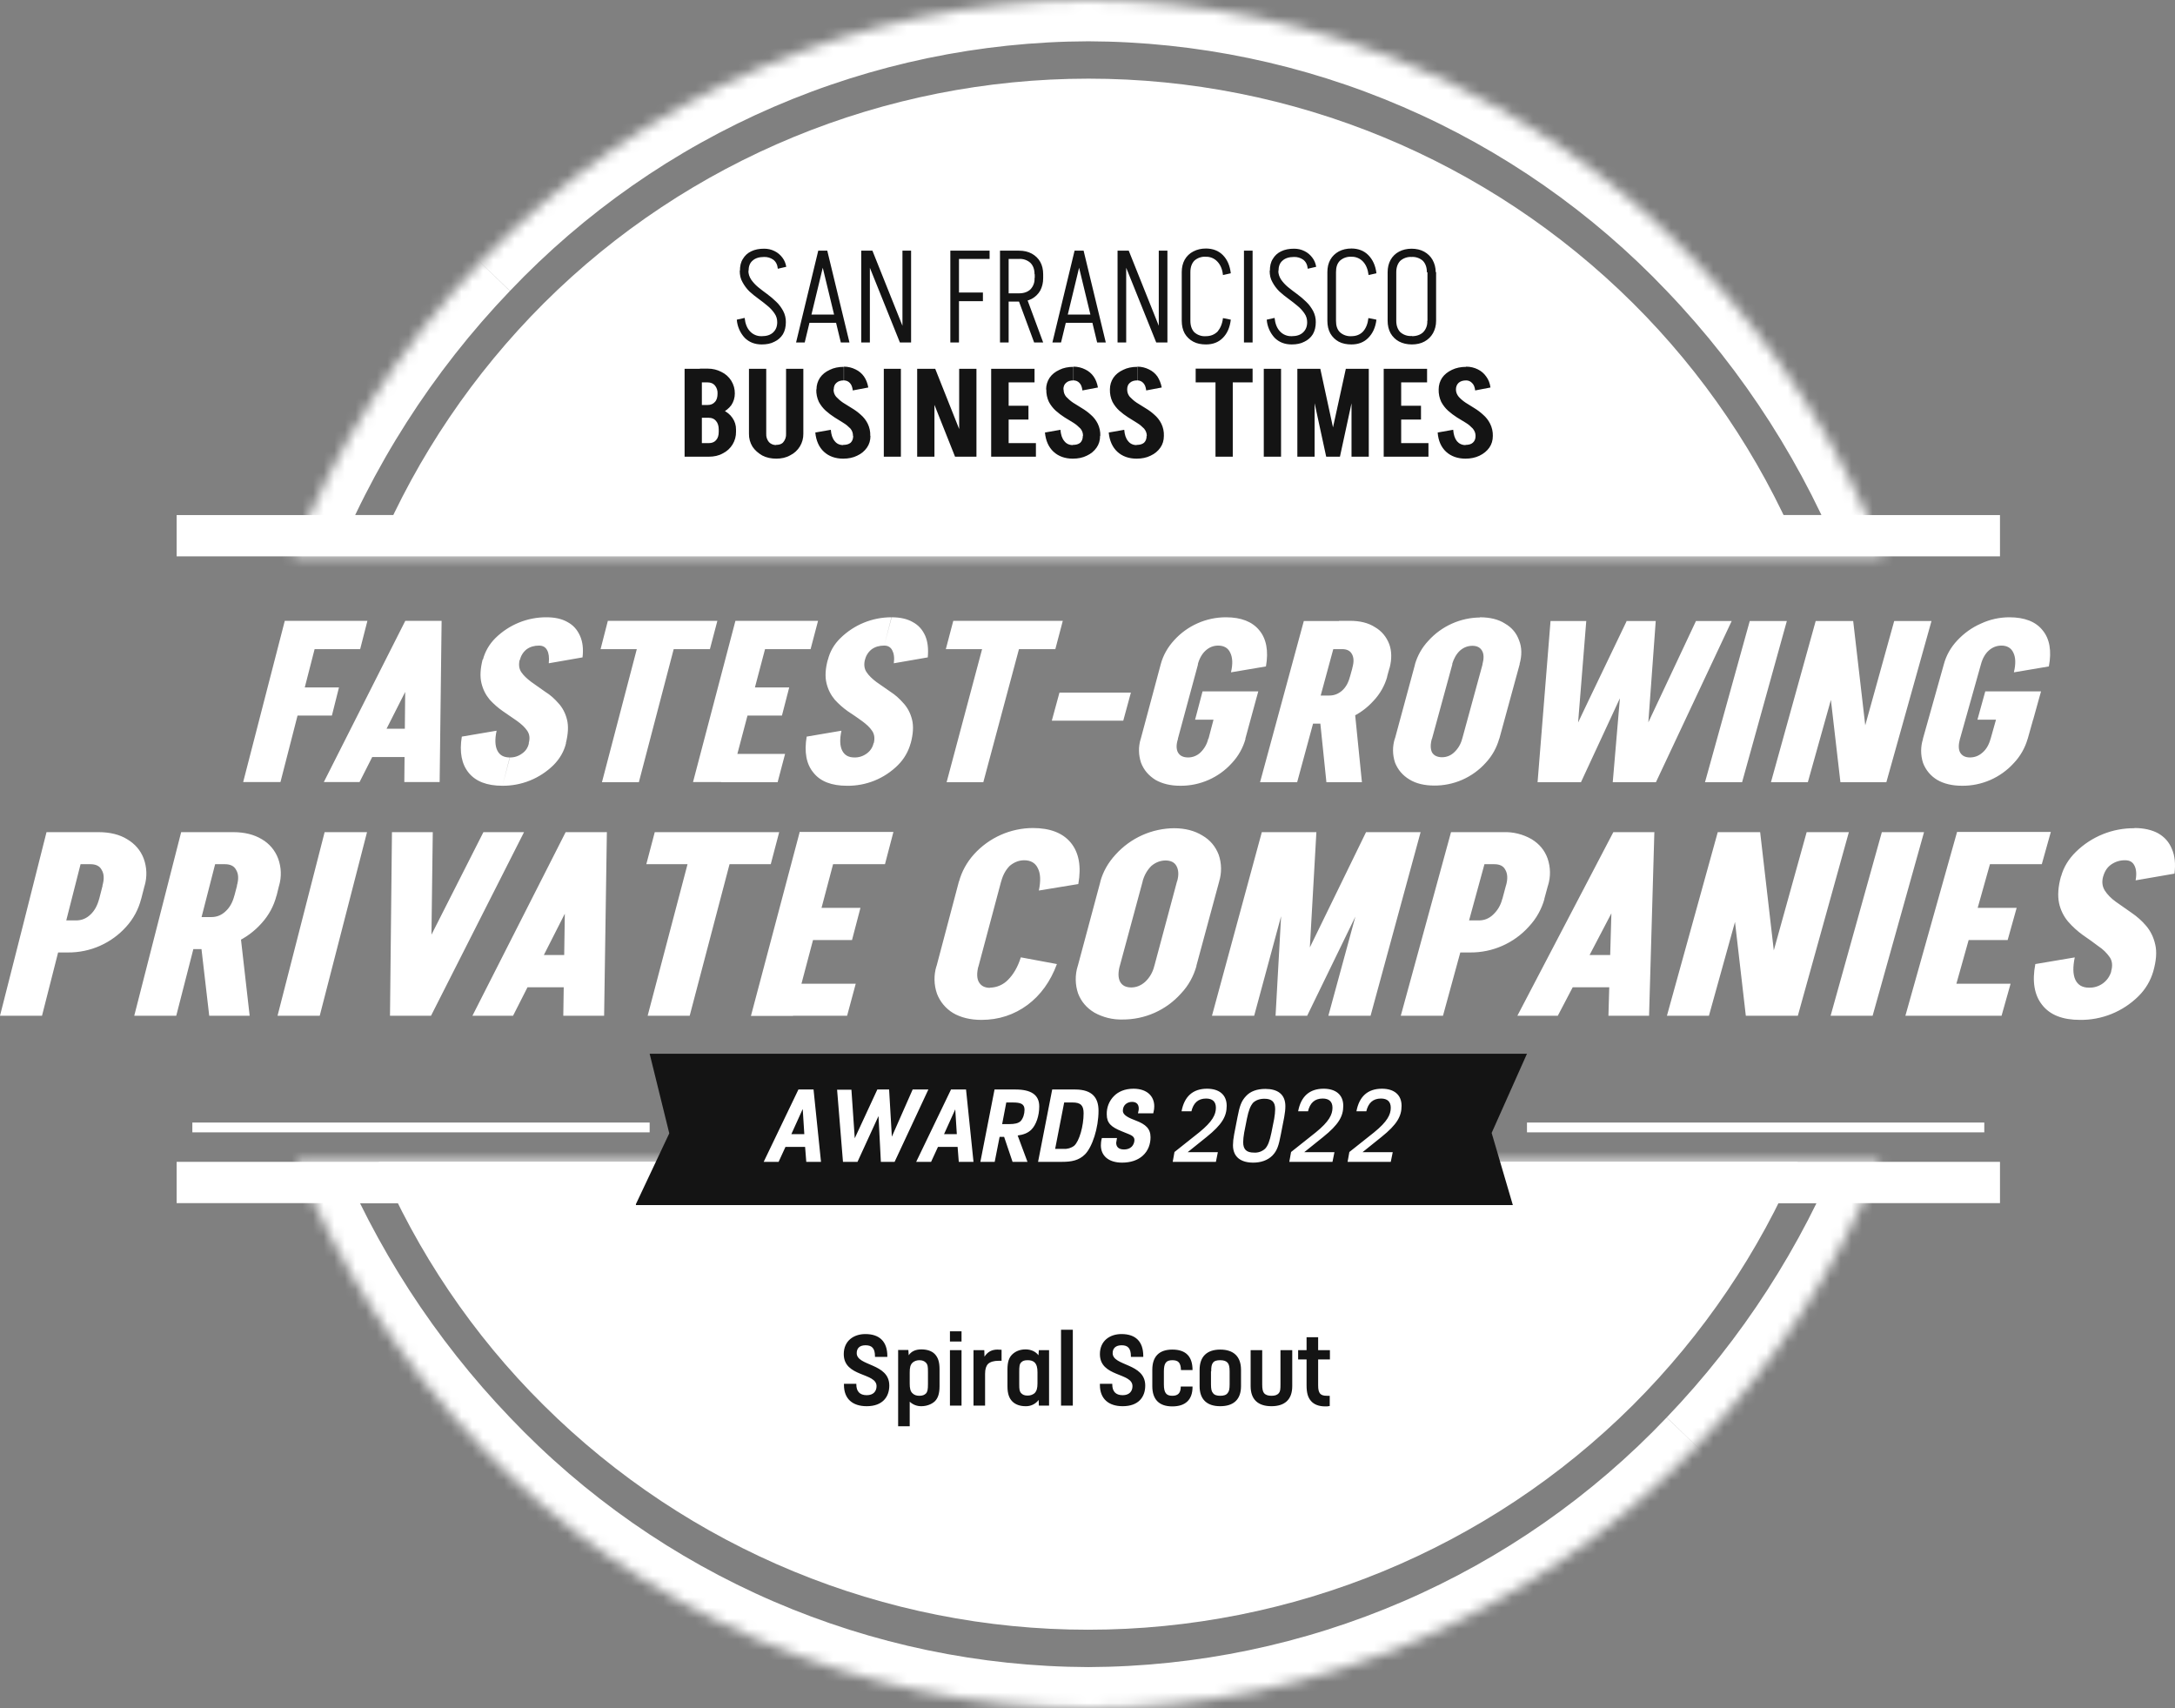 <svg width="205" height="161" viewBox="0 0 205 161" fill="none" xmlns="http://www.w3.org/2000/svg">
<rect x="0" y="0" width="205" height="161" fill="#808080" stroke="none"/>
<g style="mix-blend-mode:luminosity">
<path fill-rule="evenodd" clip-rule="evenodd" d="M35.703 109.496C39.31 117.981 44.546 125.799 51.242 132.432C64.891 145.989 83.336 153.594 102.559 153.589C121.798 153.589 140.278 145.993 153.893 132.432C160.553 125.781 165.807 117.981 169.432 109.496H35.703ZM169.451 51.507C165.799 42.928 160.522 35.14 153.912 28.571C140.264 15.014 121.818 7.409 102.596 7.413C83.357 7.413 64.876 15.009 51.261 28.571C44.601 35.222 39.347 43.022 35.722 51.507H169.469H169.451Z" fill="white"/>
<mask id="mask0_7069_5850" style="mask-type:luminance" maskUnits="userSpaceOnUse" x="27" y="0" width="151" height="53">
<g style="mix-blend-mode:luminosity">
<path fill-rule="evenodd" clip-rule="evenodd" d="M177.59 52.431C173.555 42.122 167.54 32.706 159.887 24.715C152.492 16.938 143.603 10.739 133.754 6.492C123.905 2.244 113.3 0.036 102.577 0C81.081 0 60.473 8.893 45.267 24.715C37.614 32.706 31.599 42.122 27.564 52.431H177.59Z" fill="white"/>
</g>
</mask>
<g mask="url(#mask0_7069_5850)">
<path d="M177.59 52.431V56.322H183.288L181.198 51.005L177.59 52.431ZM27.563 52.431L23.956 51.005L21.866 56.322H27.563V52.431ZM157.094 27.42C164.394 35.042 170.132 44.025 173.983 53.858L181.198 51.005C176.98 40.228 170.696 30.384 162.699 22.029L157.094 27.401V27.42ZM102.577 3.891C112.779 3.927 122.868 6.031 132.237 10.074C141.606 14.118 150.061 20.018 157.094 27.42L162.699 22.029C154.941 13.871 145.615 7.369 135.283 2.915C124.951 -1.539 113.826 -3.854 102.577 -3.89V3.891ZM48.06 27.42C55.093 20.018 63.548 14.118 72.917 10.074C82.286 6.031 92.375 3.927 102.577 3.891V-3.89C80.008 -3.89 58.364 5.447 42.455 22.029L48.06 27.401V27.42ZM31.171 53.858C35.021 44.025 40.759 35.042 48.06 27.42L42.455 22.029C34.458 30.384 28.173 40.228 23.956 51.005L31.171 53.858ZM27.563 56.322H177.59V48.541H27.563V56.322Z" fill="white"/>
</g>
<mask id="mask1_7069_5850" style="mask-type:luminance" maskUnits="userSpaceOnUse" x="27" y="109" width="151" height="52">
<g style="mix-blend-mode:luminosity">
<path fill-rule="evenodd" clip-rule="evenodd" d="M27.934 109.495C31.963 119.445 37.845 128.537 45.267 136.285C52.662 144.062 61.551 150.261 71.4 154.508C81.249 158.755 91.854 160.963 102.577 161C124.073 161 144.681 152.107 159.887 136.285C167.309 128.537 173.191 119.445 177.221 109.495H27.934Z" fill="white"/>
</g>
</mask>
<g mask="url(#mask1_7069_5850)">
<path d="M45.267 136.286L42.455 138.953L45.267 136.267V136.286ZM27.934 109.496V105.605H22.162L24.345 110.978L27.934 109.496ZM177.221 109.496L180.809 110.978L182.992 105.605H177.221V109.496ZM48.06 133.581C40.978 126.186 35.366 117.51 31.522 108.014L24.326 110.978C28.543 121.376 34.695 130.876 42.455 138.972L48.06 133.599V133.581ZM102.577 157.11C92.375 157.073 82.286 154.97 72.917 150.926C63.548 146.883 55.093 140.982 48.06 133.581L42.455 138.972C58.364 155.553 80.008 164.891 102.577 164.891V157.11ZM157.094 133.581C150.061 140.982 141.606 146.883 132.237 150.926C122.868 154.97 112.779 157.073 102.577 157.11V164.891C125.146 164.891 146.79 155.553 162.699 138.972L157.094 133.599V133.581ZM173.613 108.014C169.784 117.499 164.179 126.188 157.094 133.581L162.699 138.972C170.461 130.87 176.613 121.364 180.828 110.959L173.613 108.032V108.014ZM177.221 105.605H27.934V113.386H177.221V105.605Z" fill="white"/>
</g>
<path d="M16.649 48.542H188.505V52.432H16.649V48.542ZM16.649 109.495H188.505V113.385H16.649V109.495Z" fill="white"/>
<path d="M73.256 30.386C73.256 30.071 73.182 29.793 72.997 29.534C72.831 29.293 72.627 29.052 72.35 28.83C72.074 28.598 71.79 28.375 71.499 28.163C71.195 27.946 70.904 27.711 70.629 27.459C70.371 27.203 70.153 26.909 69.982 26.588C69.797 26.273 69.723 25.921 69.723 25.513H70.537C70.537 25.81 70.629 26.088 70.796 26.347C70.98 26.609 71.198 26.846 71.443 27.051C71.727 27.282 72.017 27.504 72.313 27.718C72.613 27.939 72.897 28.18 73.164 28.441C73.441 28.7 73.645 28.997 73.811 29.293C73.99 29.629 74.079 30.005 74.07 30.386H73.256ZM69.741 25.532C69.741 25.087 69.815 24.717 70.019 24.402C70.204 24.087 70.463 23.846 70.814 23.679C71.166 23.513 71.554 23.438 72.017 23.438V24.217C71.554 24.217 71.184 24.328 70.925 24.569C70.666 24.791 70.555 25.124 70.555 25.532H69.723H69.741ZM74.07 30.349C74.07 30.794 73.978 31.183 73.793 31.498C73.602 31.805 73.325 32.05 72.997 32.202C72.646 32.387 72.257 32.461 71.795 32.461V31.683C72.257 31.683 72.609 31.572 72.868 31.331C73.127 31.09 73.256 30.775 73.256 30.349H74.07ZM73.312 25.328C73.275 24.939 73.127 24.661 72.886 24.476C72.632 24.297 72.327 24.206 72.017 24.217V23.438C72.387 23.438 72.701 23.513 72.997 23.661C73.312 23.809 73.552 24.031 73.737 24.272C73.941 24.532 74.052 24.828 74.107 25.143L73.312 25.328ZM70.185 29.96C70.241 30.497 70.407 30.923 70.685 31.22C70.825 31.373 70.997 31.494 71.189 31.574C71.38 31.654 71.587 31.691 71.795 31.683V32.461C71.147 32.461 70.611 32.257 70.185 31.831C69.754 31.362 69.494 30.762 69.445 30.127L70.185 29.96ZM76.068 30.423V29.645H79.213V30.423H76.068ZM77.936 23.624L75.846 32.276H75.032L77.123 23.624H77.936ZM77.973 23.624L80.064 32.276H79.25L77.159 23.624H77.973ZM84.818 32.276L81.34 23.624H82.228L85.688 32.276H84.818ZM81.174 32.276V23.624H81.988V32.276H81.174ZM85.059 32.276V23.624H85.873V32.276H85.04H85.059ZM90.127 28.385V27.57H92.643V28.385H90.127ZM89.572 23.624H90.386V32.276H89.572V23.624ZM90.016 23.624H93.272V24.402H90.016V23.624ZM97.471 32.276L95.88 27.977H96.731L98.322 32.276H97.49H97.471ZM94.567 28.422V27.644H96.047V28.422H94.567ZM94.567 24.402V23.624H96.047V24.402H94.567ZM97.527 26.218V25.847H98.322V26.218H97.508H97.527ZM98.322 25.847H97.508C97.508 25.384 97.379 25.032 97.12 24.772C96.975 24.642 96.805 24.542 96.621 24.479C96.437 24.415 96.242 24.389 96.047 24.402V23.624C96.51 23.624 96.898 23.716 97.249 23.902C97.582 24.087 97.86 24.346 98.045 24.68C98.23 25.013 98.322 25.402 98.322 25.847ZM98.322 26.218C98.322 26.644 98.23 27.033 98.045 27.385C97.857 27.713 97.582 27.982 97.249 28.163C96.898 28.348 96.51 28.422 96.047 28.422V27.644C96.51 27.644 96.861 27.514 97.12 27.273C97.256 27.131 97.361 26.962 97.428 26.777C97.495 26.592 97.522 26.395 97.508 26.199H98.322V26.218ZM94.253 32.276V23.624H95.067V32.276H94.253ZM100.228 30.423V29.645H103.373V30.423H100.228ZM102.096 23.624L100.006 32.276H99.192L101.282 23.624H102.096ZM102.133 23.624L104.224 32.276H103.41L101.319 23.624H102.133ZM108.978 32.276L105.5 23.624H106.388L109.847 32.276H108.978ZM105.333 32.276V23.624H106.147V32.276H105.333ZM109.218 32.276V23.624H110.032V32.276H109.218ZM111.383 30.238V25.643H112.197V30.238H111.383ZM111.383 25.643C111.383 25.198 111.475 24.809 111.66 24.476C111.848 24.141 112.131 23.87 112.474 23.698C112.826 23.513 113.214 23.42 113.677 23.42V24.198C113.476 24.181 113.274 24.205 113.083 24.269C112.893 24.332 112.717 24.434 112.567 24.569C112.326 24.828 112.197 25.18 112.197 25.643H111.383ZM111.383 30.238H112.197C112.197 30.701 112.326 31.053 112.567 31.312C112.717 31.446 112.893 31.548 113.083 31.612C113.274 31.676 113.476 31.7 113.677 31.683V32.461C113.214 32.461 112.826 32.387 112.474 32.202C112.135 32.024 111.853 31.754 111.66 31.424C111.475 31.09 111.383 30.682 111.383 30.238ZM115.267 25.921C115.212 25.365 115.027 24.958 114.749 24.661C114.609 24.508 114.437 24.387 114.246 24.307C114.054 24.227 113.847 24.189 113.64 24.198V23.42C114.305 23.42 114.842 23.624 115.249 24.031C115.674 24.457 115.915 25.013 116.007 25.754L115.267 25.921ZM115.267 29.978L116.007 30.127C115.915 30.868 115.674 31.424 115.249 31.85C114.842 32.257 114.324 32.461 113.658 32.461V31.683C114.102 31.683 114.472 31.535 114.768 31.238C115.027 30.923 115.212 30.497 115.267 29.978ZM117.247 32.276V23.624H118.061V32.276H117.247ZM123.204 30.386C123.204 30.071 123.13 29.793 122.945 29.534C122.778 29.293 122.575 29.052 122.297 28.83C122.021 28.598 121.737 28.375 121.446 28.163C121.142 27.946 120.852 27.711 120.577 27.459C120.318 27.203 120.1 26.909 119.929 26.588C119.744 26.273 119.67 25.921 119.67 25.513H120.484C120.484 25.81 120.577 26.088 120.743 26.347C120.928 26.609 121.145 26.846 121.391 27.051C121.674 27.281 121.964 27.504 122.26 27.718C122.56 27.939 122.845 28.18 123.111 28.441C123.389 28.7 123.592 28.997 123.758 29.293C123.937 29.629 124.026 30.005 124.017 30.386H123.204ZM119.689 25.532C119.689 25.087 119.763 24.717 119.966 24.402C120.151 24.087 120.41 23.846 120.762 23.679C121.113 23.513 121.502 23.438 121.964 23.438V24.217C121.502 24.217 121.132 24.328 120.873 24.569C120.614 24.791 120.503 25.124 120.503 25.532H119.67H119.689ZM124.017 30.349C124.017 30.794 123.925 31.183 123.74 31.498C123.549 31.805 123.273 32.05 122.945 32.202C122.593 32.387 122.205 32.461 121.742 32.461V31.683C122.205 31.683 122.556 31.572 122.815 31.331C123.074 31.09 123.204 30.775 123.204 30.349H124.017ZM123.259 25.328C123.222 24.939 123.074 24.661 122.834 24.476C122.58 24.297 122.274 24.206 121.964 24.217V23.438C122.334 23.438 122.649 23.513 122.945 23.661C123.259 23.809 123.5 24.031 123.684 24.272C123.888 24.532 123.999 24.828 124.054 25.143L123.259 25.328ZM120.133 29.96C120.188 30.497 120.355 30.923 120.632 31.22C120.772 31.373 120.944 31.494 121.136 31.574C121.328 31.654 121.535 31.691 121.742 31.683V32.461C121.095 32.461 120.558 32.257 120.133 31.831C119.702 31.362 119.441 30.762 119.393 30.127L120.133 29.96ZM125.109 30.238V25.643H125.923V30.238H125.109ZM125.109 25.643C125.109 25.198 125.201 24.809 125.386 24.476C125.571 24.142 125.849 23.883 126.182 23.698C126.533 23.513 126.922 23.42 127.384 23.42V24.198C127.187 24.184 126.989 24.209 126.801 24.273C126.614 24.336 126.441 24.437 126.293 24.569C126.034 24.828 125.923 25.18 125.923 25.643H125.109ZM125.109 30.238H125.923C125.923 30.701 126.034 31.053 126.293 31.312C126.441 31.444 126.614 31.545 126.801 31.608C126.989 31.672 127.187 31.697 127.384 31.683V32.461C126.94 32.461 126.533 32.387 126.182 32.202C125.85 32.021 125.574 31.752 125.386 31.424C125.201 31.09 125.109 30.682 125.109 30.238ZM128.994 25.921C128.92 25.365 128.753 24.958 128.476 24.661C128.336 24.508 128.164 24.387 127.972 24.307C127.78 24.227 127.573 24.189 127.366 24.198V23.42C128.013 23.42 128.55 23.624 128.957 24.031C129.382 24.457 129.641 25.013 129.734 25.754L128.994 25.921ZM128.994 29.978L129.734 30.127C129.641 30.868 129.382 31.424 128.957 31.85C128.55 32.257 128.032 32.461 127.366 32.461V31.683C127.828 31.683 128.198 31.535 128.476 31.238C128.753 30.923 128.92 30.497 128.975 29.978H128.994ZM134.543 30.238V25.643H135.357V30.238H134.488H134.543ZM130.788 30.238V25.643H131.602V30.238H130.788ZM135.357 25.662H134.488C134.488 25.198 134.358 24.846 134.118 24.587C133.971 24.454 133.798 24.353 133.61 24.29C133.423 24.226 133.224 24.201 133.026 24.217V23.438C133.489 23.438 133.896 23.531 134.229 23.716C134.562 23.902 134.839 24.161 135.024 24.494C135.209 24.828 135.32 25.217 135.32 25.662H135.357ZM130.788 25.662C130.788 25.217 130.881 24.828 131.066 24.494C131.249 24.162 131.525 23.892 131.861 23.716C132.213 23.531 132.601 23.438 133.063 23.438V24.217C132.866 24.202 132.668 24.227 132.48 24.291C132.293 24.355 132.12 24.455 131.972 24.587C131.732 24.846 131.602 25.198 131.602 25.662H130.788ZM135.357 30.238C135.357 30.682 135.246 31.072 135.061 31.405C134.874 31.733 134.598 32.003 134.266 32.183C133.933 32.368 133.526 32.461 133.063 32.461V31.683C133.526 31.683 133.877 31.553 134.136 31.312C134.273 31.17 134.378 31.001 134.444 30.816C134.511 30.631 134.539 30.434 134.525 30.238H135.357ZM130.788 30.238H131.602C131.602 30.682 131.732 31.034 131.972 31.294C132.122 31.428 132.298 31.53 132.489 31.594C132.68 31.657 132.882 31.681 133.082 31.664V32.461C132.62 32.461 132.213 32.368 131.861 32.183C131.529 32.003 131.253 31.733 131.066 31.405C130.881 31.072 130.788 30.664 130.788 30.238ZM79.546 130.412V130.523C79.546 131.82 80.341 132.524 81.692 132.524C83.19 132.524 83.819 131.635 83.819 130.579C83.819 128.448 80.748 128.763 80.748 127.522C80.748 127.059 81.026 126.781 81.581 126.781C82.173 126.781 82.469 127.059 82.469 127.818V127.874H83.634V127.8C83.634 126.447 82.913 125.725 81.562 125.725C80.452 125.725 79.527 126.373 79.527 127.614C79.527 129.8 82.617 129.337 82.617 130.634C82.617 131.116 82.321 131.486 81.692 131.486C81.026 131.486 80.711 131.116 80.711 130.467V130.412H79.546ZM84.652 127.262V134.414H85.743V132.098C86.037 132.377 86.429 132.53 86.835 132.524C87.315 132.524 87.796 132.357 88.111 132.061C88.407 131.764 88.555 131.338 88.555 130.634V129.041C88.555 128.337 88.407 127.929 88.111 127.614C87.815 127.299 87.334 127.17 86.835 127.17C86.279 127.17 85.873 127.373 85.65 127.725L85.614 127.225H84.652V127.262ZM85.743 129.337C85.743 128.893 85.799 128.615 86.02 128.411C86.168 128.281 86.391 128.189 86.65 128.189C86.945 128.189 87.13 128.281 87.26 128.411C87.445 128.596 87.463 128.8 87.463 129.282V130.449C87.463 130.931 87.426 131.153 87.278 131.32C87.13 131.468 86.945 131.542 86.65 131.542C86.391 131.542 86.168 131.468 86.02 131.32C85.799 131.134 85.743 130.819 85.743 130.393V129.319V129.337ZM89.535 127.244V132.468H90.627V127.244H89.517H89.535ZM89.535 125.465V126.429H90.627V125.465H89.517H89.535ZM91.755 127.244V132.468H92.847V129.467C92.847 129.022 92.939 128.744 93.124 128.541C93.346 128.337 93.679 128.244 94.123 128.244H94.401V127.207C94.272 127.193 94.142 127.187 94.012 127.188C93.494 127.188 93.087 127.392 92.791 127.855L92.773 127.244H91.755ZM97.915 127.244L97.878 127.725C97.619 127.373 97.175 127.17 96.657 127.17C96.158 127.17 95.733 127.336 95.418 127.633C95.103 127.929 94.956 128.355 94.956 129.059V130.653C94.956 131.357 95.122 131.783 95.418 132.079C95.714 132.376 96.158 132.524 96.657 132.524C96.897 132.533 97.134 132.483 97.35 132.38C97.566 132.277 97.754 132.123 97.897 131.931L97.915 132.468H98.877V127.244H97.915ZM96.066 129.282C96.066 128.8 96.084 128.559 96.251 128.392C96.398 128.244 96.565 128.189 96.861 128.189C97.138 128.189 97.342 128.244 97.508 128.392C97.712 128.596 97.786 128.893 97.786 129.319V130.375C97.786 130.819 97.712 131.097 97.508 131.301C97.342 131.431 97.138 131.523 96.861 131.523C96.565 131.523 96.398 131.449 96.251 131.301C96.084 131.116 96.066 130.931 96.066 130.449V129.263V129.282ZM100.006 125.317V132.468H101.116V125.317H100.006ZM103.669 130.412V130.523C103.669 131.82 104.483 132.524 105.814 132.524C107.331 132.524 107.942 131.635 107.942 130.579C107.942 128.448 104.871 128.763 104.871 127.522C104.871 127.059 105.167 126.781 105.722 126.781C106.295 126.781 106.591 127.059 106.591 127.818V127.874H107.757V127.8C107.757 126.447 107.054 125.725 105.703 125.725C104.594 125.725 103.669 126.373 103.669 127.614C103.669 129.8 106.739 129.337 106.739 130.634C106.739 131.116 106.443 131.486 105.814 131.486C105.148 131.486 104.834 131.116 104.834 130.467V130.412H103.669ZM109.699 129.245C109.699 128.448 109.921 128.189 110.495 128.189C111.05 128.189 111.29 128.411 111.309 129.115H112.4C112.4 127.818 111.753 127.188 110.495 127.188C109.255 127.188 108.608 127.837 108.608 129.096V130.634C108.608 131.894 109.255 132.542 110.495 132.542C111.734 132.542 112.4 131.913 112.4 130.708V130.671H111.29C111.29 131.283 111.031 131.542 110.495 131.542C109.94 131.542 109.699 131.283 109.699 130.467V129.245ZM113.066 130.634C113.066 131.894 113.769 132.524 115.008 132.524C116.266 132.524 116.969 131.894 116.969 130.634V129.096C116.969 127.837 116.266 127.188 115.008 127.188C113.769 127.188 113.066 127.837 113.066 129.096V130.634ZM114.158 129.245C114.158 128.819 114.195 128.596 114.324 128.43C114.453 128.244 114.694 128.189 115.008 128.189C115.341 128.189 115.563 128.263 115.711 128.43C115.841 128.596 115.896 128.819 115.896 129.245V130.467C115.896 130.912 115.841 131.134 115.711 131.283C115.582 131.468 115.341 131.542 115.008 131.542C114.694 131.542 114.453 131.468 114.324 131.283C114.195 131.134 114.139 130.912 114.139 130.467V129.245H114.158ZM117.876 127.244V130.634C117.876 131.894 118.579 132.524 119.837 132.524C121.095 132.524 121.798 131.894 121.798 130.634V127.244H120.688V130.467C120.688 130.912 120.669 131.134 120.54 131.283C120.392 131.468 120.17 131.542 119.837 131.542C119.522 131.542 119.282 131.468 119.134 131.283C119.023 131.134 118.967 130.912 118.967 130.467V127.244H117.876ZM123.148 126.021V127.244H122.353V128.115H123.148V130.542C123.148 131.283 123.278 131.709 123.574 132.042C123.851 132.357 124.295 132.542 124.905 132.542C125.053 132.542 125.183 132.542 125.331 132.505V131.542H125.072C124.757 131.542 124.554 131.486 124.424 131.338C124.295 131.171 124.239 130.968 124.239 130.542V128.115H125.349V127.244H124.239V126.021H123.148ZM66.689 39.205V38.167C66.985 38.167 67.207 38.075 67.374 37.889C67.558 37.704 67.632 37.426 67.632 37.074H69.26C69.26 37.482 69.149 37.852 68.927 38.186C68.705 38.482 68.391 38.742 68.002 38.927C67.614 39.112 67.17 39.205 66.707 39.205H66.689ZM65.968 43.04V41.761H66.8V43.04H65.968ZM65.968 39.371V38.167H66.8V39.371H65.968ZM67.743 40.705V40.465H69.371V40.705H67.743ZM67.743 40.483C67.743 40.131 67.651 39.853 67.484 39.668C67.337 39.483 67.115 39.371 66.8 39.371V38.352C67.299 38.352 67.725 38.445 68.114 38.63C68.502 38.816 68.816 39.056 69.038 39.39C69.262 39.71 69.378 40.093 69.371 40.483H67.743ZM65.968 36.037V34.74H66.707V36.037H65.968ZM69.26 37.093H67.632C67.648 36.81 67.556 36.531 67.374 36.315C67.207 36.129 66.985 36.037 66.689 36.037V34.74C67.189 34.74 67.614 34.851 68.002 35.055C68.385 35.239 68.706 35.528 68.929 35.889C69.152 36.251 69.267 36.668 69.26 37.093ZM69.371 40.687C69.38 41.109 69.267 41.526 69.048 41.886C68.828 42.247 68.511 42.538 68.132 42.725C67.743 42.947 67.299 43.04 66.8 43.04V41.761C67.096 41.761 67.337 41.669 67.484 41.483C67.669 41.298 67.743 41.02 67.743 40.687H69.371ZM64.525 43.04V34.758H66.153V43.04H64.525ZM74.089 40.891V34.758H75.717V40.872H74.089V40.891ZM70.592 40.891V34.758H72.22V40.872H70.592V40.891ZM75.717 40.872C75.725 41.295 75.612 41.711 75.393 42.072C75.174 42.433 74.856 42.724 74.477 42.91C74.089 43.132 73.645 43.225 73.145 43.225V41.928C73.441 41.928 73.682 41.854 73.83 41.669C74.016 41.447 74.109 41.161 74.089 40.872H75.717ZM70.592 40.872H72.22C72.2 41.161 72.293 41.447 72.479 41.669C72.664 41.854 72.886 41.947 73.182 41.947V43.225C72.683 43.225 72.239 43.132 71.85 42.929C71.462 42.706 71.147 42.428 70.925 42.095C70.698 41.728 70.582 41.303 70.592 40.872ZM80.397 41.076C80.397 40.816 80.323 40.594 80.156 40.39C79.971 40.205 79.768 40.02 79.49 39.853C79.216 39.675 78.939 39.502 78.658 39.334C78.364 39.147 78.086 38.936 77.826 38.705C77.564 38.466 77.345 38.184 77.178 37.871C77.008 37.506 76.926 37.106 76.938 36.704H78.565C78.565 36.963 78.639 37.185 78.806 37.389C78.991 37.574 79.176 37.76 79.453 37.945L80.286 38.464C80.591 38.643 80.876 38.855 81.137 39.093C81.396 39.316 81.618 39.594 81.784 39.927C81.958 40.284 82.04 40.679 82.025 41.076H80.397ZM76.956 36.704C76.956 36.296 77.067 35.925 77.289 35.592C77.511 35.277 77.807 35.036 78.214 34.851C78.584 34.666 79.028 34.573 79.527 34.573V35.851C79.231 35.851 79.009 35.925 78.843 36.074C78.658 36.222 78.584 36.444 78.584 36.704H76.956ZM82.043 41.076C82.043 41.502 81.932 41.873 81.71 42.188C81.488 42.502 81.192 42.762 80.785 42.947C80.415 43.132 79.971 43.225 79.472 43.225V41.928C79.768 41.928 79.99 41.873 80.175 41.724C80.341 41.558 80.415 41.354 80.415 41.076H82.043ZM80.378 36.796C80.341 36.481 80.249 36.24 80.101 36.092C80.031 36.015 79.945 35.954 79.849 35.912C79.753 35.871 79.65 35.85 79.546 35.851V34.554C79.934 34.554 80.304 34.647 80.637 34.814C80.956 34.964 81.23 35.193 81.433 35.481C81.636 35.777 81.766 36.111 81.84 36.518L80.378 36.796ZM78.306 40.502C78.343 40.965 78.454 41.317 78.676 41.576C78.861 41.817 79.139 41.947 79.472 41.947V43.225C78.732 43.225 78.121 43.003 77.659 42.577C77.197 42.151 76.919 41.539 76.845 40.761L78.325 40.502H78.306ZM83.301 43.04V34.758H84.911V43.04H83.283H83.301ZM90.016 43.04L86.724 34.758H88.148L91.441 43.04H90.016ZM86.446 43.04V34.758H88.074V43.04H86.446ZM90.405 43.04V34.758H92.033V43.04H90.405ZM94.604 43.04V41.761H97.638V43.04H94.604ZM94.66 39.538V38.241H96.935V39.538H94.641H94.66ZM93.439 34.758H95.067V43.04H93.42V34.758H93.439ZM94.734 34.758H97.508V36.037H94.734V34.74V34.758ZM102.078 41.076C102.078 40.816 102.004 40.594 101.837 40.39C101.652 40.205 101.449 40.02 101.19 39.853C100.91 39.674 100.626 39.501 100.339 39.334C100.045 39.147 99.767 38.936 99.506 38.705C99.245 38.466 99.026 38.184 98.859 37.871C98.689 37.506 98.607 37.106 98.618 36.704H100.246C100.246 36.963 100.32 37.185 100.487 37.389C100.672 37.574 100.857 37.76 101.134 37.945L101.967 38.464C102.271 38.643 102.557 38.855 102.818 39.093C103.077 39.316 103.299 39.594 103.465 39.927C103.639 40.284 103.721 40.679 103.706 41.076H102.078ZM98.6 36.704C98.6 36.296 98.711 35.925 98.933 35.592C99.155 35.277 99.451 35.036 99.858 34.851C100.228 34.666 100.672 34.573 101.171 34.573V35.851C100.875 35.851 100.653 35.925 100.487 36.074C100.302 36.222 100.228 36.444 100.228 36.704H98.6ZM103.687 41.076C103.687 41.502 103.576 41.873 103.354 42.188C103.132 42.502 102.836 42.762 102.429 42.947C102.059 43.132 101.615 43.225 101.116 43.225V41.928C101.412 41.928 101.634 41.873 101.819 41.724C101.985 41.558 102.059 41.354 102.059 41.076H103.687ZM102.022 36.796C101.985 36.481 101.893 36.24 101.745 36.092C101.674 36.015 101.589 35.954 101.493 35.912C101.397 35.871 101.294 35.85 101.19 35.851V34.554C101.578 34.554 101.948 34.647 102.281 34.814C102.599 34.964 102.873 35.193 103.077 35.481C103.28 35.777 103.41 36.111 103.484 36.518L102.022 36.796ZM99.95 40.502C99.987 40.965 100.098 41.317 100.32 41.576C100.505 41.817 100.783 41.947 101.116 41.947V43.225C100.376 43.225 99.765 43.003 99.303 42.577C98.84 42.151 98.563 41.539 98.489 40.761L99.969 40.502H99.95ZM108.09 41.076C108.09 40.816 107.997 40.594 107.831 40.39C107.646 40.205 107.442 40.02 107.165 39.853C106.891 39.675 106.613 39.502 106.332 39.334C106.039 39.147 105.76 38.936 105.5 38.705C105.238 38.466 105.019 38.184 104.853 37.871C104.683 37.506 104.601 37.106 104.612 36.704H106.24C106.24 36.963 106.314 37.185 106.48 37.389C106.665 37.574 106.85 37.76 107.128 37.945L107.96 38.464C108.265 38.643 108.55 38.855 108.811 39.093C109.07 39.316 109.292 39.594 109.459 39.927C109.632 40.284 109.715 40.679 109.699 41.076H108.071H108.09ZM104.612 36.704C104.612 36.296 104.723 35.925 104.945 35.592C105.167 35.277 105.463 35.036 105.87 34.851C106.24 34.666 106.684 34.573 107.183 34.573V35.851C106.887 35.851 106.665 35.925 106.499 36.074C106.314 36.222 106.24 36.444 106.24 36.704H104.612ZM109.699 41.076C109.699 41.502 109.588 41.873 109.366 42.188C109.144 42.502 108.848 42.762 108.441 42.947C108.071 43.132 107.627 43.225 107.128 43.225V41.928C107.424 41.928 107.646 41.873 107.831 41.724C107.997 41.558 108.071 41.354 108.071 41.076H109.699ZM108.034 36.796C107.997 36.481 107.905 36.24 107.757 36.092C107.687 36.015 107.601 35.954 107.505 35.912C107.409 35.871 107.306 35.85 107.202 35.851V34.554C107.59 34.554 107.96 34.647 108.293 34.814C108.612 34.964 108.886 35.193 109.089 35.481C109.274 35.777 109.422 36.111 109.496 36.518L108.034 36.796ZM105.962 40.502C105.999 40.965 106.11 41.317 106.332 41.576C106.517 41.817 106.795 41.947 107.128 41.947V43.225C106.388 43.225 105.777 43.003 105.315 42.577C104.853 42.151 104.575 41.539 104.501 40.761L105.981 40.502H105.962ZM112.696 36.037V34.74H118.061V36.037H112.696ZM114.564 43.04V34.758H116.192V43.04H114.564ZM119.115 43.04V34.758H120.743V43.04H119.115ZM125.035 43.04L126.848 34.758H128.087L126.293 43.04H125.053H125.035ZM124.998 43.04L123.204 34.758H124.443L126.237 43.04H124.998ZM122.279 43.04V34.758H123.906V43.04H122.279ZM127.384 43.04V34.758H129.012V43.04H127.384ZM131.602 43.04V41.761H134.636V43.04H131.602ZM131.658 39.538V38.241H133.933V39.538H131.658ZM130.437 34.758H132.065V43.04H130.418V34.758H130.437ZM131.732 34.758H134.506V36.037H131.732V34.74V34.758ZM139.076 41.076C139.076 40.816 138.983 40.594 138.817 40.39C138.632 40.205 138.447 40.02 138.169 39.853C137.889 39.674 137.605 39.501 137.318 39.334C137.024 39.147 136.746 38.936 136.486 38.705C136.224 38.466 136.005 38.184 135.838 37.871C135.669 37.506 135.586 37.106 135.598 36.704H137.226C137.226 36.963 137.318 37.185 137.485 37.389C137.651 37.574 137.855 37.76 138.132 37.945L138.965 38.464C139.263 38.645 139.542 38.856 139.797 39.093C140.056 39.316 140.278 39.594 140.445 39.927C140.625 40.283 140.713 40.678 140.704 41.076H139.076ZM135.598 36.704C135.598 36.296 135.709 35.925 135.931 35.592C136.153 35.277 136.467 35.036 136.856 34.851C137.244 34.666 137.688 34.573 138.188 34.573V35.851C137.892 35.851 137.651 35.925 137.485 36.074C137.318 36.222 137.226 36.444 137.226 36.704H135.598ZM140.704 41.076C140.704 41.502 140.593 41.873 140.371 42.188C140.149 42.502 139.834 42.762 139.446 42.947C139.057 43.132 138.613 43.225 138.132 43.225V41.928C138.41 41.928 138.65 41.873 138.817 41.724C139.002 41.558 139.076 41.354 139.076 41.076H140.704ZM139.039 36.796C139.002 36.481 138.909 36.24 138.743 36.092C138.672 36.015 138.587 35.954 138.491 35.912C138.395 35.871 138.292 35.85 138.188 35.851V34.554C138.595 34.554 138.965 34.647 139.298 34.814C139.609 34.966 139.877 35.196 140.075 35.481C140.297 35.777 140.426 36.111 140.482 36.518L139.039 36.796ZM136.967 40.502C137.004 40.965 137.115 41.317 137.318 41.576C137.522 41.817 137.799 41.947 138.132 41.947V43.225C137.392 43.225 136.763 43.003 136.301 42.577C135.838 42.151 135.561 41.539 135.505 40.761L136.967 40.502Z" fill="#141414"/>
<path d="M27.194 67.438L27.878 64.788H31.948L31.282 67.438H27.194ZM26.824 58.508H30.338L26.435 73.7H22.92L26.842 58.508H26.824ZM29.709 58.508H34.63L33.946 61.175H29.006L29.709 58.508ZM34.334 71.347L35.037 68.679H40.402L39.736 71.347H34.353H34.334ZM41.586 58.508L33.89 73.7H30.523C33.079 68.634 35.638 63.57 38.2 58.508H41.586ZM41.623 58.508L41.438 73.7H38.108L38.256 58.508H41.623ZM49.836 70.031C49.966 69.568 49.91 69.179 49.688 68.864C49.466 68.531 49.133 68.234 48.726 67.938L47.431 67.048C46.965 66.728 46.536 66.355 46.155 65.937C45.785 65.492 45.526 64.992 45.378 64.381C45.23 63.769 45.267 63.028 45.489 62.157H48.985C48.874 62.621 48.911 63.01 49.133 63.343C49.355 63.677 49.688 63.973 50.077 64.269C50.517 64.574 50.955 64.883 51.39 65.196C51.871 65.492 52.278 65.863 52.648 66.289C53.018 66.696 53.296 67.215 53.444 67.827C53.592 68.419 53.555 69.16 53.333 70.05H49.836V70.031ZM45.508 62.194C45.709 61.414 46.118 60.703 46.691 60.138C47.973 58.873 49.702 58.166 51.501 58.174L50.798 60.842C50.354 60.842 49.966 60.953 49.633 61.194C49.314 61.445 49.092 61.798 49.004 62.194H45.489H45.508ZM53.351 70.031C53.166 70.809 52.759 71.513 52.167 72.106C50.884 73.367 49.155 74.066 47.358 74.052L48.06 71.384C48.473 71.392 48.877 71.261 49.207 71.013C49.54 70.791 49.762 70.457 49.855 70.031H53.351ZM51.723 62.509C51.779 61.954 51.723 61.565 51.575 61.287C51.427 60.99 51.168 60.842 50.798 60.842L51.501 58.174C52.297 58.174 52.963 58.322 53.481 58.619C54.036 58.915 54.406 59.341 54.665 59.916C54.924 60.49 54.998 61.157 54.905 61.954L51.723 62.509ZM46.803 68.883C46.636 69.661 46.654 70.291 46.877 70.735C47.099 71.18 47.487 71.384 48.042 71.384L47.358 74.052C45.896 74.052 44.842 73.644 44.176 72.829C43.51 72.014 43.288 70.883 43.528 69.42L46.803 68.864V68.883ZM56.607 61.175L57.291 58.508H67.614L66.911 61.175H56.607ZM56.736 73.718L60.714 58.526H64.192L60.214 73.718H56.7H56.736ZM67.965 73.718L68.668 71.05H73.996L73.293 73.718H67.947H67.965ZM69.63 67.438L70.315 64.788H74.385L73.7 67.438H69.63ZM69.316 58.508H72.812L68.798 73.7H65.32L69.316 58.508ZM72.183 58.508H77.104L76.401 61.175H71.48L72.183 58.508ZM82.358 70.031C82.469 69.568 82.413 69.179 82.191 68.864C81.969 68.531 81.636 68.234 81.229 67.938C80.806 67.63 80.374 67.333 79.934 67.048C79.475 66.726 79.053 66.353 78.676 65.937C78.306 65.492 78.047 64.992 77.899 64.381C77.751 63.769 77.788 63.028 78.029 62.157H81.525C81.414 62.621 81.451 63.01 81.673 63.343C81.895 63.677 82.21 63.973 82.598 64.269L83.93 65.196C84.392 65.492 84.799 65.863 85.169 66.289C85.539 66.696 85.817 67.215 85.965 67.827C86.113 68.419 86.076 69.16 85.835 70.05H82.339L82.358 70.031ZM78.029 62.194C78.214 61.416 78.621 60.712 79.213 60.138C80.496 58.876 82.224 58.17 84.022 58.174L83.338 60.842C82.876 60.842 82.487 60.953 82.154 61.194C81.835 61.445 81.613 61.798 81.525 62.194H78.01H78.029ZM85.835 70.031C85.625 70.817 85.21 71.533 84.633 72.106C84.002 72.736 83.251 73.233 82.425 73.567C81.599 73.901 80.714 74.066 79.823 74.052L80.526 71.384C80.945 71.396 81.356 71.265 81.692 71.013C82.006 70.791 82.247 70.457 82.339 70.031H85.835ZM84.245 62.509C84.319 61.954 84.245 61.565 84.097 61.287C83.948 60.99 83.689 60.842 83.338 60.842L84.041 58.174C84.837 58.174 85.502 58.322 86.02 58.619C86.575 58.915 86.945 59.341 87.204 59.916C87.445 60.471 87.519 61.157 87.445 61.954L84.245 62.509ZM79.305 68.883C79.139 69.661 79.157 70.291 79.379 70.735C79.601 71.18 79.99 71.384 80.526 71.384L79.823 74.052C78.38 74.052 77.326 73.644 76.678 72.829C75.994 72.014 75.79 70.883 76.031 69.42L79.305 68.864V68.883ZM89.147 61.175L89.85 58.508H100.172L99.469 61.175H89.147ZM89.221 73.718L93.272 58.526H96.75L92.68 73.718H89.202H89.221ZM99.136 67.919L99.858 65.27H106.591L105.87 67.919H99.155H99.136ZM112.64 67.827L113.343 65.159H118.597L117.857 67.827H112.659H112.64ZM113.898 69.642L115.064 65.214H118.579L117.376 69.624H113.898V69.642ZM107.516 69.642L109.403 62.602H112.918L111.013 69.642H107.516ZM109.403 62.602C109.625 61.768 110.051 61.009 110.661 60.342C111.279 59.659 112.032 59.113 112.874 58.74C113.715 58.366 114.625 58.174 115.545 58.174L114.823 60.842C114.379 60.842 113.991 60.99 113.639 61.305C113.306 61.602 113.047 62.046 112.899 62.602H109.403ZM107.516 69.624H111.031C110.846 70.18 110.865 70.624 111.031 70.921C111.216 71.236 111.531 71.384 111.993 71.384L111.253 74.052C110.328 74.052 109.551 73.866 108.904 73.496C108.256 73.088 107.812 72.569 107.553 71.902C107.3 71.166 107.287 70.368 107.516 69.624ZM116.026 63.343C116.211 62.565 116.174 61.954 115.952 61.509C115.748 61.064 115.36 60.842 114.805 60.842L115.545 58.174C116.969 58.174 118.024 58.582 118.69 59.397C119.356 60.194 119.578 61.342 119.319 62.806L116.026 63.362V63.343ZM117.395 69.624C117.159 70.475 116.721 71.257 116.118 71.902C115.505 72.585 114.755 73.13 113.916 73.5C113.077 73.871 112.17 74.059 111.253 74.052L111.975 71.384C112.408 71.387 112.827 71.221 113.14 70.921C113.508 70.57 113.766 70.119 113.88 69.624H117.395ZM125.016 73.7L124.295 66.734H127.662L128.365 73.718H125.016V73.7ZM123.555 68.197L124.295 65.548H125.331L124.609 68.197H123.573H123.555ZM125.46 61.157L126.2 58.508H127.236L126.515 61.175H125.46V61.157ZM127.236 63.788L127.477 62.917H130.973C130.892 63.207 130.812 63.497 130.733 63.788H127.236ZM130.973 62.954H127.458C127.625 62.398 127.606 61.954 127.421 61.639C127.255 61.324 126.94 61.175 126.496 61.175L127.236 58.508C128.161 58.508 128.957 58.693 129.586 59.1C130.233 59.471 130.677 60.027 130.936 60.694C131.176 61.342 131.195 62.102 130.973 62.954ZM130.751 63.769C130.51 64.623 130.066 65.405 129.456 66.048C128.841 66.733 128.088 67.279 127.245 67.65C126.403 68.02 125.492 68.207 124.572 68.197L125.312 65.548C125.756 65.548 126.163 65.381 126.496 65.085C126.848 64.77 127.088 64.344 127.236 63.769H130.751ZM118.764 73.718L122.889 58.526H126.385L122.26 73.718H118.764ZM137.818 69.624L139.742 62.584H143.238C142.597 64.93 141.956 67.277 141.314 69.624H137.799H137.818ZM131.472 69.624L133.378 62.584H136.893L134.969 69.624H131.472ZM143.219 62.621H139.723C139.871 62.065 139.871 61.639 139.686 61.324C139.501 61.009 139.205 60.861 138.761 60.861L139.483 58.174C140.407 58.174 141.221 58.359 141.85 58.767C142.498 59.138 142.942 59.675 143.182 60.36C143.441 61.009 143.46 61.768 143.219 62.602V62.621ZM133.359 62.621C133.6 61.787 134.025 61.027 134.636 60.379C135.254 59.695 136.007 59.148 136.848 58.772C137.689 58.395 138.599 58.198 139.52 58.193L138.798 60.861C138.354 60.861 137.947 61.009 137.596 61.324C137.263 61.639 137.022 62.065 136.856 62.621H133.378H133.359ZM141.314 69.587C141.081 70.445 140.643 71.233 140.038 71.884C139.423 72.569 138.669 73.115 137.827 73.486C136.985 73.856 136.074 74.043 135.154 74.033L135.894 71.365C136.338 71.365 136.726 71.217 137.059 70.902C137.434 70.554 137.698 70.103 137.818 69.605H141.332L141.314 69.587ZM131.472 69.587H134.969C134.802 70.142 134.821 70.587 134.969 70.902C135.154 71.217 135.487 71.365 135.931 71.365L135.191 74.033C134.266 74.033 133.47 73.848 132.841 73.459C132.194 73.07 131.75 72.532 131.491 71.884C131.239 71.14 131.233 70.335 131.472 69.587ZM152.006 73.718L153.301 58.526H156.058L154.948 73.718H151.988H152.006ZM144.921 73.718L146.142 58.526H149.509L148.288 73.718H144.921ZM146.068 73.718C148.473 68.642 150.878 63.584 153.32 58.526H156.058C153.709 63.59 151.359 68.654 149.01 73.718H146.05H146.068ZM152.709 73.718L159.85 58.526H163.217L156.076 73.718H152.709ZM160.701 73.718C162.108 68.654 163.514 63.59 164.919 58.526H168.415C167.01 63.59 165.604 68.654 164.197 73.718H160.701ZM173.465 73.718C172.884 68.654 172.298 63.59 171.708 58.526H174.668L176.425 73.718H173.465ZM166.917 73.718L171.134 58.526H174.649L170.394 73.718H166.917ZM174.316 73.718C175.724 68.654 177.13 63.591 178.534 58.526H182.049C180.632 63.591 179.214 68.654 177.794 73.718H174.298H174.316ZM186.378 67.827L187.117 65.159H192.371L191.631 67.827H186.378ZM187.617 69.642L188.856 65.233H192.353L191.113 69.642H187.598H187.617ZM181.235 69.642L183.214 62.602H186.711L184.731 69.642H181.235ZM183.214 62.602C183.436 61.768 183.862 61.009 184.491 60.342C185.12 59.675 185.86 59.138 186.711 58.767C187.551 58.376 188.466 58.174 189.393 58.174L188.653 60.842C188.209 60.842 187.802 60.99 187.45 61.305C187.117 61.602 186.859 62.046 186.711 62.602H183.196H183.214ZM181.253 69.624H184.731C184.583 70.18 184.583 70.624 184.75 70.921C184.935 71.236 185.249 71.384 185.675 71.384L184.935 74.052C184.01 74.052 183.214 73.866 182.585 73.496C181.974 73.131 181.505 72.569 181.253 71.902C181.013 71.162 181.013 70.364 181.253 69.624ZM189.818 63.343C190.003 62.565 189.985 61.954 189.763 61.509C189.559 61.064 189.171 60.842 188.634 60.842L189.374 58.174C190.817 58.174 191.872 58.582 192.519 59.397C193.185 60.194 193.389 61.342 193.111 62.806L189.818 63.362V63.343ZM191.113 69.624C190.871 70.476 190.426 71.258 189.818 71.902C189.2 72.588 188.443 73.134 187.598 73.505C186.753 73.875 185.839 74.062 184.916 74.052L185.656 71.384C186.119 71.384 186.507 71.236 186.859 70.921C187.21 70.624 187.469 70.18 187.617 69.624H191.132H191.113ZM7.344 81.444L8.121 78.424H9.323L8.547 81.444H7.344ZM5.235 89.781L6.012 86.742H7.215C6.956 87.749 6.697 88.756 6.438 89.762H5.235V89.781ZM9.342 84.742L9.675 83.445H13.634L13.301 84.742H9.342ZM13.634 83.463H9.656C9.841 82.833 9.804 82.333 9.582 81.981C9.398 81.611 9.028 81.444 8.528 81.444L9.287 78.424C10.359 78.424 11.266 78.646 11.987 79.091C12.727 79.535 13.245 80.128 13.541 80.906C13.845 81.727 13.878 82.623 13.634 83.463ZM13.301 84.723C13.056 85.688 12.58 86.578 11.913 87.317C11.224 88.092 10.377 88.712 9.43 89.133C8.482 89.555 7.456 89.769 6.419 89.762L7.178 86.742C7.696 86.742 8.14 86.557 8.51 86.205C8.898 85.853 9.176 85.353 9.342 84.723H13.319H13.301ZM0 95.728C1.48 89.966 2.923 84.186 4.384 78.424H8.362L3.959 95.728H0ZM19.72 95.728L18.795 87.761H22.624C22.928 90.417 23.23 93.072 23.531 95.728H19.72ZM17.981 89.447L18.758 86.427H19.96L19.183 89.447H17.981ZM20.016 81.444L20.811 78.424H21.995L21.218 81.444H20.034H20.016ZM22.088 84.427L22.347 83.445H26.306L26.065 84.427H22.088ZM26.306 83.463H22.328C22.513 82.833 22.476 82.333 22.254 81.981C22.069 81.611 21.699 81.444 21.2 81.444L21.977 78.424C23.05 78.424 23.938 78.646 24.678 79.091C25.384 79.499 25.927 80.141 26.213 80.906C26.517 81.727 26.549 82.623 26.306 83.463ZM26.065 84.389C25.819 85.363 25.336 86.26 24.659 87.002C23.971 87.779 23.125 88.4 22.177 88.822C21.229 89.243 20.202 89.457 19.165 89.447L19.923 86.427C20.441 86.427 20.885 86.242 21.255 85.89C21.644 85.538 21.921 85.056 22.088 84.408H26.084L26.065 84.389ZM12.653 95.728C14.13 89.961 15.604 84.193 17.075 78.424H21.052L16.612 95.728H12.653ZM26.158 95.728L30.597 78.424H34.593L30.135 95.728H26.158ZM36.794 95.728L45.563 78.424H49.392C46.469 84.192 43.546 89.96 40.624 95.728H36.794ZM36.758 95.728L36.943 78.424H40.79L40.568 95.728H36.758ZM48.893 93.041L49.67 90.003H55.775L54.998 93.041H48.893ZM57.143 78.405C54.214 84.179 51.285 89.954 48.356 95.728H44.527C47.455 89.959 50.384 84.191 53.314 78.424H57.162L57.143 78.405ZM57.199 78.405L56.94 95.728H53.092L53.351 78.424H57.18L57.199 78.405ZM60.917 81.444L61.713 78.424H73.441L72.646 81.444H60.917ZM61.047 95.709L65.597 78.424H69.556L65.005 95.728H61.047V95.709ZM73.793 95.709L74.588 92.708H80.656L79.842 95.728H73.811L73.793 95.709ZM75.68 88.595L76.475 85.557H81.1L80.304 88.595H75.68ZM75.347 78.405H79.324L74.736 95.746H70.777L75.365 78.442L75.347 78.405ZM78.602 78.405H84.207L83.412 81.444H77.807L78.602 78.424V78.405ZM88.259 91.096L90.386 83.055H94.364L92.218 91.096H88.259ZM90.386 83.093C90.645 82.129 91.126 81.258 91.811 80.499C92.514 79.725 93.371 79.106 94.326 78.682C95.282 78.258 96.315 78.037 97.36 78.035L96.546 81.073C96.028 81.073 95.584 81.258 95.177 81.592C94.807 81.963 94.53 82.444 94.364 83.074H90.386V83.093ZM88.259 91.059H92.218C92.051 91.707 92.07 92.208 92.255 92.541C92.458 92.912 92.809 93.097 93.328 93.097L92.514 96.117C91.459 96.117 90.553 95.895 89.831 95.469C89.138 95.049 88.604 94.41 88.314 93.653C88.022 92.816 88.003 91.908 88.259 91.059ZM97.915 83.926C98.1 83.037 98.082 82.333 97.823 81.833C97.582 81.314 97.138 81.073 96.528 81.073L97.342 78.035C98.97 78.035 100.172 78.498 100.931 79.424C101.689 80.351 101.93 81.647 101.634 83.315L97.915 83.926ZM96.232 90.225L99.617 90.855C99.007 92.504 98.082 93.782 96.842 94.709C95.584 95.635 94.141 96.117 92.495 96.117L93.309 93.079C93.628 93.074 93.942 93.006 94.234 92.879C94.526 92.752 94.79 92.568 95.011 92.338C95.529 91.819 95.936 91.115 96.213 90.225H96.232ZM108.793 91.059L110.939 83.055H114.916L112.751 91.059H108.774H108.793ZM101.578 91.059L103.724 83.055H107.701L105.537 91.059H101.578ZM114.897 83.093H110.939C111.124 82.463 111.087 81.981 110.883 81.611C110.698 81.258 110.328 81.092 109.829 81.092L110.643 78.053C111.716 78.053 112.603 78.294 113.325 78.739C114.065 79.165 114.564 79.776 114.86 80.536C115.15 81.368 115.163 82.271 114.897 83.111V83.093ZM103.705 83.093C103.964 82.148 104.445 81.296 105.148 80.536C105.85 79.758 106.706 79.135 107.661 78.707C108.617 78.28 109.651 78.057 110.698 78.053L109.884 81.092C109.366 81.092 108.904 81.277 108.515 81.611C108.145 81.981 107.849 82.463 107.683 83.093H103.724H103.705ZM112.77 91.041C112.492 92.004 112.03 92.875 111.309 93.634C110.613 94.413 109.76 95.034 108.807 95.455C107.853 95.877 106.82 96.09 105.777 96.08L106.61 93.06C107.109 93.06 107.553 92.875 107.942 92.523C108.365 92.123 108.661 91.608 108.793 91.041H112.751H112.77ZM101.578 91.041H105.537C105.37 91.689 105.389 92.171 105.574 92.523C105.777 92.893 106.129 93.06 106.647 93.06L105.833 96.08C104.897 96.111 103.97 95.886 103.15 95.431C102.411 94.987 101.911 94.394 101.615 93.634C101.329 92.796 101.316 91.887 101.578 91.041ZM120.318 95.728L128.753 78.424H131.62L123.203 95.728H120.336H120.318ZM120.225 95.728L121.187 78.424H124.073L123.092 95.728H120.225ZM114.231 95.728L118.93 78.424H122.889L118.209 95.728H114.25H114.231ZM125.201 95.728L129.919 78.424H133.896L129.179 95.728H125.22H125.201ZM139.668 81.462L140.5 78.424H141.702L140.87 81.444H139.668V81.462ZM137.392 89.762L138.225 86.742H139.409L138.576 89.762H137.392ZM141.591 84.76L141.943 83.445H145.902L145.55 84.742H141.591V84.76ZM145.902 83.463H141.943C142.128 82.833 142.091 82.333 141.887 81.981C141.702 81.611 141.351 81.444 140.833 81.444L141.665 78.424C142.611 78.386 143.547 78.617 144.366 79.091C145.088 79.535 145.587 80.128 145.865 80.906C146.151 81.733 146.164 82.629 145.902 83.463ZM145.569 84.723C145.291 85.686 144.829 86.539 144.107 87.317C143.409 88.096 142.552 88.716 141.595 89.138C140.639 89.56 139.603 89.773 138.558 89.762L139.39 86.742C139.908 86.742 140.352 86.557 140.722 86.205C141.152 85.808 141.454 85.292 141.591 84.723H145.587H145.569ZM132.027 95.728L136.763 78.424H140.74L136.005 95.728H132.027ZM147.4 93.041L148.251 90.003H154.356L153.523 93.041H147.419H147.4ZM155.891 78.405L146.827 95.728H143.016L152.062 78.424H155.891V78.405ZM155.928 78.405L155.429 95.728H151.599L152.099 78.424H155.947L155.928 78.405ZM164.549 95.728L163.55 87.076L162.551 78.424H165.899L166.898 87.076L167.897 95.728H164.567H164.549ZM157.112 95.728L161.903 78.424H165.881C164.276 84.191 162.672 89.959 161.071 95.728H157.112ZM165.474 95.728L170.283 78.424H174.261L169.451 95.728H165.474ZM172.54 95.728L177.369 78.424H181.346C179.728 84.191 178.112 89.959 176.499 95.728H172.54ZM182.604 95.728L183.455 92.708H189.504L188.653 95.728H182.604ZM184.602 88.595L185.453 85.557H190.077L189.226 88.595H184.602ZM184.454 78.405H188.412C186.788 84.179 185.166 89.953 183.547 95.728H179.588L184.454 78.424V78.405ZM187.691 78.405H193.296L192.445 81.444H186.84L187.691 78.424V78.405ZM198.975 91.559C199.142 91.004 199.086 90.559 198.846 90.207C198.558 89.795 198.194 89.443 197.773 89.169C197.302 88.81 196.82 88.464 196.33 88.132C195.813 87.762 195.342 87.333 194.924 86.853C194.502 86.352 194.21 85.754 194.073 85.112C193.925 84.408 193.981 83.574 194.258 82.574H198.235C198.087 83.093 198.143 83.537 198.383 83.926C198.624 84.297 198.957 84.649 199.419 84.982L200.899 86.02C201.417 86.372 201.88 86.779 202.287 87.261C202.694 87.743 202.99 88.336 203.138 89.021C203.304 89.707 203.23 90.559 202.953 91.541H198.994L198.975 91.559ZM194.258 82.611C194.499 81.722 194.98 80.944 195.664 80.276C197.135 78.833 199.118 78.034 201.177 78.053L200.307 81.073C199.831 81.062 199.364 81.205 198.975 81.481C198.605 81.74 198.365 82.129 198.235 82.592H194.24L194.258 82.611ZM202.953 91.541C202.695 92.434 202.211 93.244 201.547 93.894C200.823 94.609 199.965 95.174 199.022 95.556C198.079 95.938 197.07 96.128 196.053 96.117L196.903 93.079C197.373 93.092 197.834 92.948 198.213 92.67C198.591 92.391 198.866 91.994 198.994 91.541H202.953ZM201.288 82.963C201.399 82.352 201.343 81.888 201.177 81.573C201.01 81.24 200.733 81.073 200.307 81.073L201.177 78.035C202.083 78.035 202.842 78.22 203.415 78.535C204.026 78.887 204.451 79.369 204.71 80.017C204.988 80.647 205.062 81.425 204.951 82.333L201.306 82.963H201.288ZM195.553 90.225C195.368 91.115 195.368 91.819 195.609 92.338C195.849 92.838 196.275 93.079 196.903 93.079L196.053 96.117C194.406 96.117 193.222 95.654 192.482 94.709C191.742 93.782 191.52 92.486 191.835 90.855L195.572 90.225H195.553Z" fill="white"/>
<path fill-rule="evenodd" clip-rule="evenodd" d="M61.231 99.305H143.922L140.592 106.771L142.59 113.57H59.937V113.478L63.081 106.808L61.231 99.305Z" fill="#141414"/>
<path d="M18.129 105.789H61.232V106.716H18.129V105.789ZM143.922 105.789H187.025V106.716H143.922V105.789ZM75.254 102.677L71.98 109.495H73.386L74.033 108.087H75.883L75.994 109.495H77.382L76.678 102.677H75.254ZM75.624 104.548H75.661L75.809 106.882H74.588L75.643 104.548H75.624ZM78.898 102.695L79.453 109.495H80.822L82.802 105.178L83.024 109.495H84.319L87.501 102.677H86.02L84.06 107.123L83.801 102.677H82.691L80.563 107.272L80.249 102.695H78.88H78.898ZM89.628 102.695L86.353 109.495H87.759L88.407 108.087H90.257L90.368 109.495H91.755L91.052 102.677H89.628V102.695ZM90.035 104.548L90.183 106.882H88.98L90.035 104.548ZM93.735 102.695L92.403 109.495H93.753L94.216 107.142H94.641L95.436 109.495H96.842L95.918 107.012C96.472 106.938 96.898 106.771 97.212 106.456C97.656 106.012 97.952 105.159 97.952 104.27C97.952 103.159 97.157 102.677 95.714 102.677H93.735V102.695ZM94.845 103.9H95.455C96.195 103.9 96.565 104.029 96.565 104.585C96.565 104.974 96.436 105.4 96.195 105.66C95.973 105.863 95.64 105.938 95.122 105.938H94.456L94.845 103.9ZM99.173 102.677L97.841 109.495H100.117C100.986 109.495 101.689 109.365 102.263 108.791C102.947 108.105 103.539 106.308 103.539 104.678C103.539 103.492 102.984 102.677 101.338 102.677H99.173ZM100.283 103.9H101.097C101.874 103.9 102.133 104.196 102.133 104.919C102.133 106.123 101.726 107.549 101.245 107.976C100.961 108.195 100.604 108.301 100.246 108.272H99.451L100.302 103.9H100.283ZM103.854 107.253C103.78 107.512 103.761 107.772 103.761 107.938C103.761 108.902 104.464 109.569 105.759 109.569C106.591 109.569 107.239 109.328 107.683 108.939C108.238 108.457 108.441 107.79 108.441 107.179C108.441 106.364 107.979 105.956 107.054 105.604L106.869 105.53C106.092 105.234 105.833 104.974 105.833 104.678C105.833 104.159 106.221 103.844 106.702 103.844C107.109 103.844 107.331 104.066 107.331 104.474C107.331 104.548 107.331 104.641 107.257 104.919H108.7C108.774 104.604 108.793 104.455 108.793 104.27C108.793 103.27 108.071 102.603 106.832 102.603C106.018 102.603 105.407 102.881 105.001 103.288C104.773 103.516 104.594 103.788 104.476 104.087C104.359 104.387 104.304 104.708 104.316 105.03C104.316 105.845 104.742 106.216 105.703 106.605L106.11 106.771C106.573 106.957 106.924 107.068 106.924 107.438C106.924 107.679 106.813 107.92 106.665 108.068C106.48 108.253 106.221 108.328 105.944 108.328C105.463 108.328 105.204 108.105 105.204 107.698L105.278 107.253H103.854ZM112.289 104.752C112.474 103.955 112.918 103.529 113.677 103.529C114.287 103.529 114.602 103.826 114.602 104.4C114.602 105.03 114.287 105.697 113.029 106.716L110.698 108.568L110.532 109.495H114.602L114.786 108.587H111.938L113.714 107.16C115.193 105.975 115.619 105.197 115.619 104.215C115.619 103.177 114.916 102.603 113.769 102.603C112.419 102.603 111.623 103.344 111.364 104.733H112.289V104.752ZM116.322 106.901C116.248 107.29 116.211 107.642 116.211 107.92C116.211 109.069 116.988 109.569 118.116 109.569C118.819 109.569 119.467 109.365 119.929 108.902C120.373 108.439 120.521 107.976 120.725 106.901L121.039 105.289C121.113 104.882 121.15 104.548 121.15 104.252C121.15 103.103 120.392 102.621 119.263 102.621C118.486 102.621 117.857 102.844 117.45 103.288C117.006 103.751 116.84 104.215 116.636 105.289L116.322 106.901ZM119.171 103.548C119.874 103.548 120.188 103.844 120.188 104.53C120.188 104.77 120.151 105.122 120.096 105.437L119.837 106.734C119.67 107.549 119.504 107.976 119.245 108.253C119.104 108.384 118.937 108.484 118.756 108.548C118.575 108.612 118.382 108.638 118.19 108.624C117.487 108.624 117.173 108.328 117.173 107.642C117.173 107.401 117.21 107.068 117.265 106.753L117.524 105.437C117.691 104.622 117.857 104.215 118.116 103.918C118.357 103.696 118.708 103.548 119.171 103.548ZM123.278 104.752C123.463 103.955 123.907 103.529 124.665 103.529C125.275 103.529 125.59 103.826 125.59 104.4C125.59 105.03 125.275 105.697 124.018 106.716L121.687 108.568L121.52 109.495H125.59L125.775 108.587H122.926L124.702 107.16C126.182 105.975 126.607 105.197 126.607 104.215C126.607 103.177 125.904 102.603 124.757 102.603C123.407 102.603 122.612 103.344 122.353 104.733H123.278V104.752ZM128.772 104.752C128.957 103.955 129.401 103.529 130.159 103.529C130.77 103.529 131.084 103.826 131.084 104.4C131.084 105.03 130.77 105.697 129.512 106.716L127.181 108.568L127.014 109.495H131.084L131.269 108.587H128.42L130.196 107.16C131.676 105.975 132.102 105.197 132.102 104.215C132.102 103.177 131.399 102.603 130.252 102.603C128.901 102.603 128.106 103.344 127.847 104.733H128.772V104.752Z" fill="white"/>
</g>
</svg>
